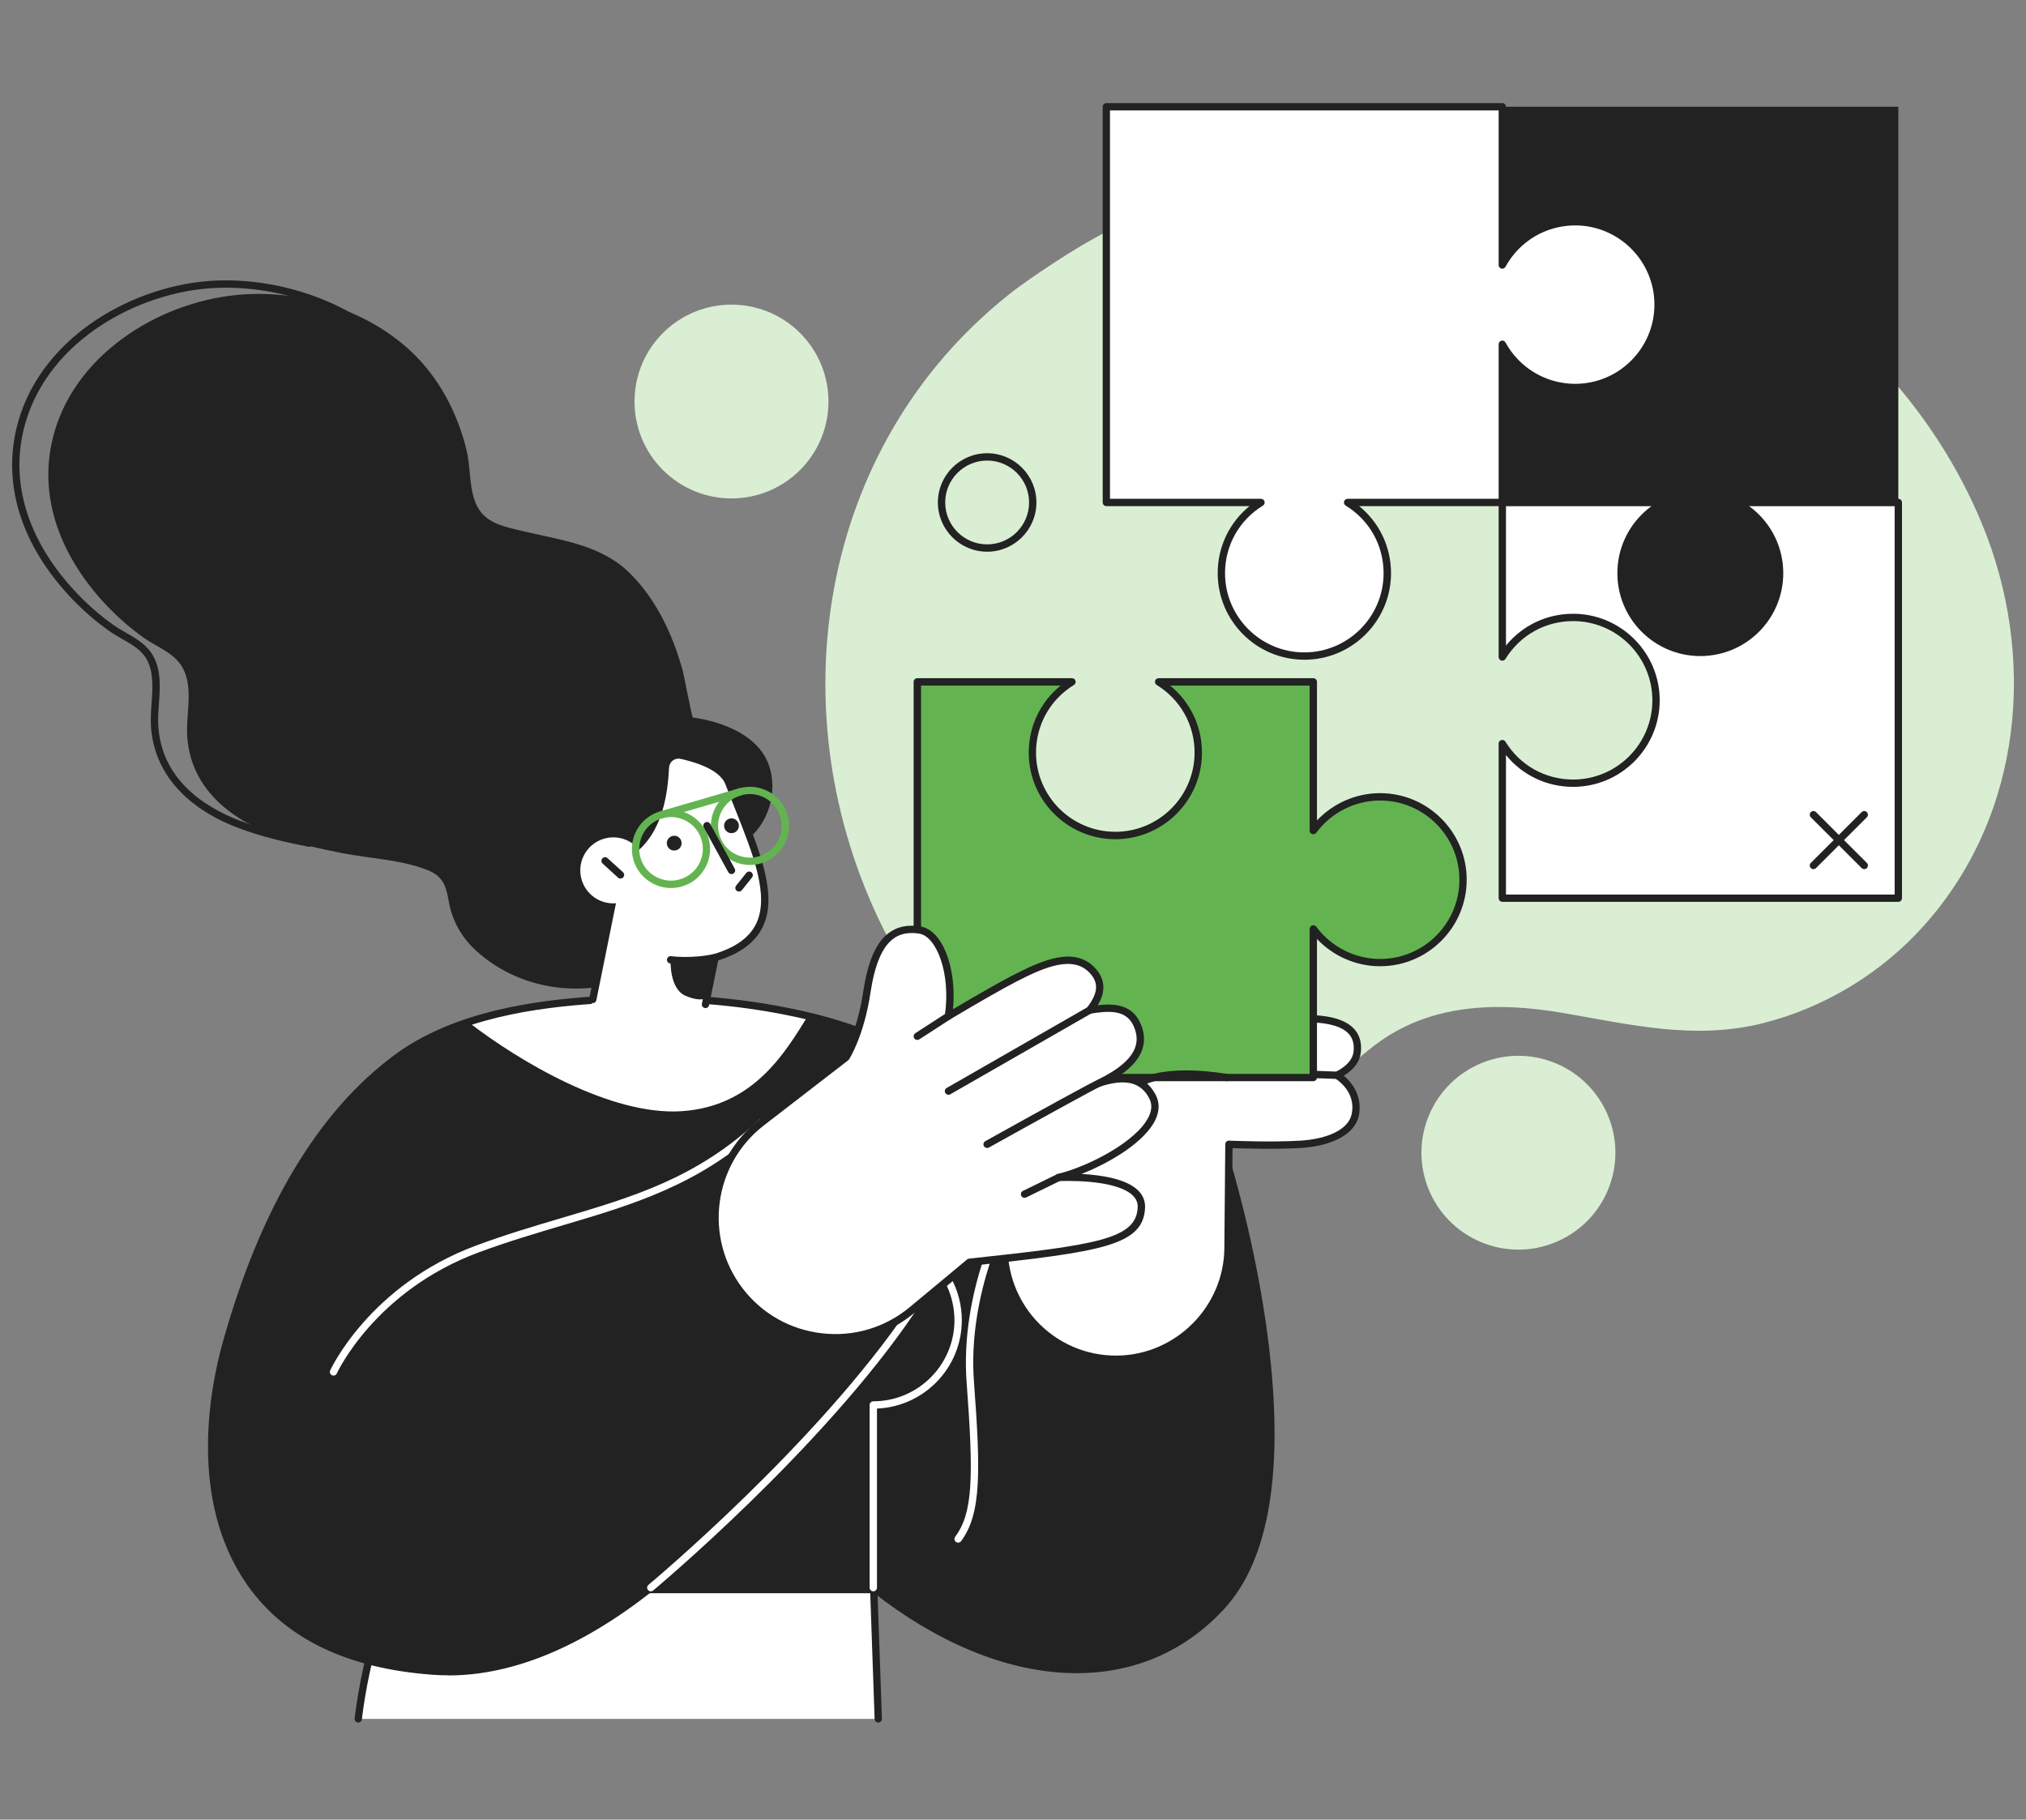 <svg width="334" height="300" viewBox="0 0 334 300" fill="none" xmlns="http://www.w3.org/2000/svg">
<rect x="0" y="0" width="334" height="300" fill="#808080" stroke="none"/>
<g clip-path="url(#clip0_2229_45862)">
<path d="M144.051 262.074H64.448C64.448 262.074 60.572 271.02 59.065 283.396H144.793L144.051 262.074Z" fill="white"/>
<path d="M144.793 284C144.47 284 144.204 283.742 144.188 283.42L143.463 262.678H64.843C64.118 264.474 60.967 272.711 59.654 283.469C59.613 283.799 59.307 284.032 58.985 283.992C58.654 283.952 58.421 283.654 58.461 283.324C59.96 271.004 63.852 261.929 63.884 261.833C63.981 261.615 64.198 261.47 64.44 261.47H144.043C144.365 261.47 144.639 261.728 144.648 262.05L145.389 283.372C145.397 283.702 145.139 283.984 144.809 284C144.809 284 144.793 284 144.784 284H144.793Z" fill="#222222"/>
<path d="M202.213 191.473L164.204 185.249C162.052 182.938 159.764 180.756 157.322 178.743C150.175 172.873 141.384 169.354 132.432 167.325C121.24 164.78 109.483 164.104 98.049 164.877C87.01 165.626 74.536 167.663 65.415 174.411C50.427 185.49 42.16 204.091 37.309 221.467C31.693 241.581 33.401 272.735 71.338 275.505C84.085 276.439 96.47 270.303 107.291 261.752H143.971C164.792 278.243 187.539 279.885 201.391 264.82C219.15 245.503 202.213 191.465 202.213 191.465V191.473Z" fill="#222222"/>
<path d="M132.424 167.325C121.232 164.78 109.475 164.104 98.041 164.877C91.264 165.336 83.956 166.286 77.204 168.509C85.6 174.991 100.708 183.969 112.368 183.204C124.269 182.423 129.475 173.461 133.181 167.502C132.932 167.446 132.674 167.381 132.424 167.325Z" fill="white"/>
<path d="M73.908 276.214C73.03 276.214 72.159 276.181 71.289 276.117C57.228 275.086 46.971 270.126 40.798 261.357C30.936 247.347 34.658 228.682 36.721 221.314C42.893 199.203 52.418 183.268 65.044 173.928C74.939 166.608 88.589 164.917 98.001 164.281C110.136 163.46 121.763 164.281 132.561 166.737C142.738 169.048 151.19 172.937 157.701 178.284C160.014 180.192 162.302 182.342 164.502 184.693L202.309 190.885C202.535 190.926 202.72 191.087 202.785 191.304C202.825 191.441 207.055 205.049 209.054 220.847C211.753 242.169 209.32 257.106 201.826 265.255C187.926 280.377 165.147 279.241 143.753 262.38H107.493C95.801 271.576 84.52 276.23 73.9 276.23L73.908 276.214ZM107.001 165.175C104.068 165.175 101.095 165.28 98.089 165.481C88.831 166.109 75.415 167.768 65.769 174.894C53.368 184.065 43.981 199.791 37.889 221.628C33.699 236.637 35.158 251.228 41.797 260.657C47.744 269.112 57.704 273.903 71.386 274.909C82.498 275.722 94.455 271.141 106.921 261.285C107.026 261.204 107.163 261.156 107.291 261.156H143.971C144.108 261.156 144.237 261.204 144.349 261.285C165.259 277.848 187.475 279.08 200.948 264.417C217.522 246.389 203.155 196.707 201.745 192.005L164.107 185.845C163.978 185.821 163.857 185.756 163.761 185.66C161.553 183.292 159.256 181.118 156.936 179.21C150.57 173.984 142.287 170.183 132.295 167.913C124.285 166.093 115.809 165.175 107.001 165.175Z" fill="#222222"/>
<path d="M143.971 262.364C143.64 262.364 143.366 262.09 143.366 261.76V231.951C143.366 231.621 143.64 231.347 143.971 231.347C144.301 231.347 144.575 231.621 144.575 231.951V261.76C144.575 262.09 144.301 262.364 143.971 262.364Z" fill="white"/>
<path d="M157.951 254.336C157.822 254.336 157.701 254.296 157.589 254.215C157.323 254.014 157.266 253.635 157.468 253.37C160.409 249.416 160.522 243.538 159.353 227.885C158.225 212.674 165.526 199.421 165.598 199.292C165.759 199.002 166.13 198.897 166.42 199.058C166.71 199.219 166.815 199.59 166.654 199.88C166.581 200.008 159.458 212.956 160.562 227.796C161.666 242.612 161.795 249.577 158.443 254.094C158.322 254.256 158.145 254.336 157.959 254.336H157.951Z" fill="white"/>
<path d="M214.388 27.556C200.045 29.843 186.113 35.109 173.64 43.403C171.101 45.086 168.595 46.745 166.202 48.653C134.761 73.735 128.008 117.603 145.55 152.976C150.675 163.315 157.878 172.663 166.935 179.87C171.206 183.268 175.727 186.022 180.867 187.914C190.73 191.538 201.358 190.531 210.44 185.152C216.354 181.65 221.132 176.561 226.579 172.374C235.62 165.433 246.805 165.143 257.634 167.003C268.875 168.935 279.431 171.544 290.76 168.662C300.897 166.085 310.244 160.368 317.206 152.573C333.475 134.368 335.892 108.255 326.633 86.087C311.452 49.74 271.703 27.411 233.276 26.316C231.035 26.252 228.795 26.26 226.547 26.34C222.47 26.494 218.417 26.904 214.396 27.54L214.388 27.556Z" fill="#D9EED3"/>
<path d="M211.044 168.17C204.735 168.79 187.386 171.077 180.279 172.18C173.164 173.291 168.773 174.523 167.5 186.602C167.024 191.071 166.331 197.4 165.638 203.608C164.406 214.631 173.124 224.237 184.228 224.092C194.268 223.963 202.358 215.839 202.447 205.814L202.6 188.655C202.6 188.655 209.505 188.953 214.428 188.655C219.489 188.341 222.744 186.473 223.373 184.017C223.945 181.811 223.212 179.121 220.432 177.277C222.1 176.424 223.566 175.184 223.751 173.396C224.187 169.08 220.19 167.26 211.052 168.162L211.044 168.17Z" fill="white"/>
<path d="M183.978 224.704C178.603 224.704 173.47 222.434 169.852 218.448C166.186 214.406 164.422 208.97 165.034 203.543C165.856 196.16 166.484 190.434 166.895 186.537C168.185 174.322 172.777 172.736 180.183 171.584C187.177 170.497 204.598 168.195 210.988 167.566C217.232 166.955 221.197 167.583 223.099 169.491C224.098 170.489 224.517 171.826 224.348 173.469C224.194 174.982 223.252 176.287 221.535 177.358C224.057 179.443 224.468 182.189 223.953 184.178C223.227 187.004 219.585 188.953 214.461 189.267C210.424 189.517 205.017 189.355 203.196 189.291L203.043 205.822C202.946 216.097 194.509 224.567 184.228 224.696C184.147 224.696 184.066 224.696 183.978 224.696V224.704ZM211.1 168.766C204.735 169.386 187.346 171.689 180.368 172.776C173.35 173.871 169.321 175.055 168.096 186.666C167.685 190.563 167.056 196.288 166.235 203.68C165.67 208.761 167.314 213.85 170.755 217.643C174.196 221.435 179.087 223.577 184.22 223.496C193.849 223.368 201.753 215.436 201.842 205.814L201.995 188.655C201.995 188.494 202.068 188.333 202.18 188.22C202.301 188.107 202.454 188.043 202.624 188.059C202.696 188.059 209.553 188.357 214.388 188.059C218.973 187.777 222.196 186.175 222.784 183.872C223.381 181.569 222.373 179.298 220.093 177.785C219.916 177.664 219.811 177.463 219.827 177.245C219.843 177.028 219.964 176.843 220.157 176.746C222.011 175.804 223.018 174.652 223.147 173.34C223.276 172.06 222.978 171.077 222.244 170.336C220.641 168.726 216.894 168.195 211.109 168.758L211.1 168.766Z" fill="#222222"/>
<path d="M247.667 82.842V108.327C250.068 104.414 254.395 101.797 259.335 101.797C266.885 101.797 273.009 107.916 273.009 115.461C273.009 123.006 266.885 129.126 259.335 129.126C254.403 129.126 250.076 126.517 247.667 122.595V148.08H312.951V82.842H247.667Z" fill="white"/>
<path d="M312.951 148.684H247.667C247.336 148.684 247.062 148.41 247.062 148.08V122.595C247.062 122.322 247.24 122.088 247.506 122.016C247.764 121.943 248.046 122.048 248.183 122.281C250.584 126.187 254.75 128.522 259.335 128.522C266.546 128.522 272.404 122.66 272.404 115.461C272.404 108.263 266.538 102.401 259.335 102.401C254.75 102.401 250.584 104.736 248.183 108.641C248.037 108.875 247.764 108.979 247.506 108.907C247.248 108.834 247.062 108.593 247.062 108.327V82.842C247.062 82.512 247.336 82.238 247.667 82.238H312.951C313.282 82.238 313.556 82.512 313.556 82.842V148.08C313.556 148.41 313.282 148.684 312.951 148.684ZM248.271 147.485H312.347V83.454H248.271V106.435C250.971 103.125 254.975 101.193 259.335 101.193C267.207 101.193 273.613 107.594 273.613 115.461C273.613 123.328 267.207 129.73 259.335 129.73C254.983 129.73 250.971 127.805 248.271 124.488V147.468V147.485Z" fill="#222222"/>
<path d="M312.951 82.842V17.604L247.667 17.604V82.842H312.951Z" fill="#222222"/>
<path d="M259.681 36.559C254.5 36.559 249.987 39.441 247.667 43.693V17.604H182.382V82.842H207.885C203.969 85.25 201.35 89.566 201.35 94.502C201.35 102.046 207.474 108.166 215.025 108.166C222.575 108.166 228.699 102.046 228.699 94.502C228.699 89.574 226.088 85.25 222.164 82.842H247.667V56.753C249.987 61.005 254.5 63.887 259.681 63.887C267.231 63.887 273.355 57.768 273.355 50.223C273.355 42.678 267.231 36.559 259.681 36.559Z" fill="white"/>
<path d="M215.025 108.77C207.152 108.77 200.746 102.368 200.746 94.502C200.746 90.153 202.672 86.144 205.992 83.446H182.39C182.06 83.446 181.786 83.172 181.786 82.842V17.604C181.786 17.274 182.06 17 182.39 17H247.675C248.005 17 248.279 17.274 248.279 17.604V41.639C250.954 38.089 255.161 35.955 259.689 35.955C267.562 35.955 273.968 42.356 273.968 50.223C273.968 58.09 267.562 64.491 259.689 64.491C255.161 64.491 250.954 62.358 248.279 58.807V82.842C248.279 83.172 248.005 83.446 247.675 83.446H224.074C227.385 86.144 229.319 90.145 229.319 94.502C229.319 102.368 222.913 108.77 215.041 108.77H215.025ZM182.987 82.238H207.885C208.159 82.238 208.393 82.415 208.466 82.681C208.538 82.939 208.433 83.221 208.2 83.358C204.292 85.757 201.955 89.92 201.955 94.502C201.955 101.708 207.821 107.562 215.025 107.562C222.228 107.562 228.094 101.7 228.094 94.502C228.094 89.92 225.758 85.757 221.85 83.358C221.616 83.213 221.511 82.939 221.584 82.681C221.656 82.423 221.898 82.238 222.164 82.238H247.063V56.753C247.063 56.48 247.248 56.238 247.514 56.166C247.78 56.101 248.062 56.222 248.191 56.463C250.487 60.667 254.887 63.283 259.673 63.283C266.885 63.283 272.743 57.422 272.743 50.223C272.743 43.024 266.877 37.163 259.673 37.163C254.887 37.163 250.487 39.771 248.191 43.983C248.062 44.224 247.78 44.345 247.514 44.281C247.248 44.216 247.063 43.975 247.063 43.693V18.208H182.987V82.238Z" fill="#222222"/>
<path d="M280.309 108.166C287.861 108.166 293.983 102.048 293.983 94.502C293.983 86.955 287.861 80.837 280.309 80.837C272.757 80.837 266.635 86.955 266.635 94.502C266.635 102.048 272.757 108.166 280.309 108.166Z" fill="#222222"/>
<path d="M127.025 127.072C125.244 119.399 114.213 118.304 114.213 118.304C114.076 118.263 112.707 111.113 112.537 110.501C110.893 104.647 108.251 98.922 103.899 94.574C99.097 89.775 92.514 89.091 86.245 87.577C83.416 86.892 80.193 86.369 78.719 83.575C77.284 80.853 77.631 77.278 76.938 74.331C75.455 68.067 72.264 62.019 67.478 57.671C60.266 51.125 50.13 47.968 40.46 48.524C27.133 49.281 12.886 57.816 9.002 71.126C5.828 81.997 10.3 92.287 17.866 100.122C19.679 101.998 21.661 103.705 23.788 105.211C25.94 106.725 28.792 107.675 30.114 110.107C31.887 113.368 30.71 117.442 30.847 120.961C31.177 129.391 37.277 134.657 44.699 137.516C48.462 138.965 52.41 139.875 56.35 140.648C60.919 141.542 66.237 141.727 70.532 143.475C71.152 143.724 71.749 144.046 72.24 144.497C73.892 146.011 73.763 148.266 74.359 150.246C75.06 152.573 76.366 154.723 78.13 156.406C84.528 162.494 93.835 164.418 102.32 161.93C106.905 160.585 111.361 157.984 114.769 154.498C118.847 150.327 123.641 138.064 123.641 138.064C126.647 135.382 127.968 131.082 127.041 127.072H127.025Z" fill="#222222"/>
<path d="M50.984 139.61C50.984 139.61 50.903 139.61 50.863 139.601C47.285 138.901 43.095 137.975 39.106 136.437C30.227 133.023 25.174 126.952 24.868 119.342C24.828 118.231 24.909 117.064 24.989 115.928C25.166 113.44 25.352 110.863 24.207 108.754C23.353 107.184 21.782 106.282 20.114 105.332C19.421 104.937 18.712 104.526 18.059 104.067C15.932 102.57 13.91 100.831 12.048 98.906C3.33 89.864 0.131 79.356 3.056 69.323C7.189 55.167 22.282 47.018 35.061 46.285C45.44 45.698 56.648 49.402 63.618 55.739C63.868 55.964 63.884 56.343 63.659 56.592C63.433 56.842 63.054 56.858 62.804 56.633C56.06 50.505 45.198 46.922 35.126 47.493C22.773 48.202 8.189 56.037 4.208 69.661C1.404 79.259 4.506 89.348 12.927 98.069C14.732 99.937 16.698 101.628 18.76 103.085C19.365 103.512 20.026 103.89 20.718 104.285C22.459 105.283 24.248 106.306 25.271 108.182C26.584 110.598 26.391 113.352 26.198 116.017C26.117 117.168 26.037 118.255 26.077 119.294C26.431 128.385 33.595 133.023 39.541 135.31C43.441 136.807 47.567 137.717 51.096 138.41C51.427 138.474 51.636 138.788 51.572 139.118C51.515 139.408 51.266 139.61 50.984 139.61Z" fill="#222222"/>
<path d="M119.783 148.166C125.504 139.814 123.366 128.408 115.008 122.691C106.65 116.974 95.236 119.111 89.515 127.463C83.794 135.816 85.933 147.221 94.291 152.938C102.649 158.655 114.063 156.518 119.783 148.166Z" fill="#222222"/>
<path d="M96.969 168.396L101.103 147.968L99.798 142.194C108.275 140.455 109.411 131.421 109.677 126.533C109.749 125.18 111.022 124.222 112.344 124.536C115.092 125.188 119.128 126.42 120.144 129.118C124.922 141.735 131.65 153.733 117.863 157.888L115.519 169.386L96.961 168.412L96.969 168.396Z" fill="white"/>
<path d="M116.3 166.206C116.3 166.206 116.22 166.206 116.179 166.19C115.849 166.125 115.64 165.803 115.712 165.481L117.283 157.751C117.324 157.534 117.485 157.356 117.702 157.292C121.272 156.213 123.544 154.578 124.656 152.292C126.88 147.694 124.149 140.825 121.256 133.554C120.708 132.169 120.136 130.744 119.596 129.319C118.573 126.621 113.794 125.486 112.223 125.116C111.772 125.011 111.296 125.108 110.926 125.381C110.555 125.663 110.321 126.09 110.297 126.557C110.104 130.011 109.54 140.358 100.539 142.645L101.716 147.839C101.732 147.919 101.732 148.008 101.716 148.088L98.315 164.893C98.251 165.223 97.937 165.433 97.606 165.368C97.276 165.304 97.066 164.982 97.131 164.66L100.507 147.976L99.226 142.323C99.194 142.162 99.226 142.001 99.306 141.864C99.395 141.727 99.532 141.631 99.693 141.598C105.527 140.399 108.597 135.463 109.089 126.493C109.137 125.671 109.54 124.914 110.201 124.415C110.861 123.924 111.699 123.747 112.497 123.94C115.495 124.649 119.604 125.937 120.724 128.892C121.264 130.309 121.828 131.735 122.376 133.111C125.373 140.632 128.202 147.734 125.744 152.815C124.519 155.351 122.118 157.163 118.403 158.347L116.897 165.723C116.84 166.012 116.59 166.206 116.308 166.206H116.3Z" fill="#222222"/>
<path d="M112.988 158.983C111.498 158.983 110.539 158.846 110.466 158.838C110.136 158.79 109.91 158.484 109.959 158.154C110.007 157.823 110.313 157.598 110.644 157.646C110.676 157.646 113.907 158.113 117.751 157.284C118.081 157.211 118.395 157.421 118.468 157.751C118.54 158.073 118.331 158.395 118 158.468C116.083 158.878 114.326 158.991 112.988 158.991V158.983Z" fill="#222222"/>
<path d="M116.55 164.45C116.55 164.45 115.752 165.328 113.029 164.185C110.305 163.041 110.547 158.242 110.547 158.242L117.863 157.88L116.542 164.458L116.55 164.45Z" fill="#222222"/>
<path d="M95.785 144.642C96.414 147.581 99.314 149.449 102.256 148.821C105.197 148.193 107.066 145.294 106.438 142.355C105.809 139.416 102.908 137.548 99.967 138.176C97.026 138.804 95.157 141.703 95.785 144.634V144.642Z" fill="white"/>
<path d="M102.288 144.851C102.143 144.851 101.998 144.803 101.885 144.69L99.347 142.379C99.097 142.154 99.081 141.776 99.306 141.526C99.532 141.276 99.911 141.26 100.16 141.486L102.699 143.797C102.948 144.022 102.964 144.401 102.739 144.65C102.618 144.779 102.457 144.843 102.296 144.843L102.288 144.851Z" fill="#222222"/>
<path d="M108.984 134.955C108.726 134.955 108.484 134.786 108.404 134.521C108.307 134.199 108.492 133.868 108.815 133.772L121.82 129.979C122.142 129.883 122.473 130.068 122.569 130.39C122.666 130.712 122.481 131.042 122.158 131.139L109.153 134.931C109.097 134.947 109.04 134.955 108.984 134.955Z" fill="#63B450"/>
<path d="M110.612 146.406C109.54 146.406 108.484 146.14 107.517 145.608C106.01 144.779 104.907 143.418 104.431 141.767C103.432 138.353 105.398 134.77 108.815 133.78C110.466 133.297 112.207 133.49 113.722 134.319C115.229 135.149 116.333 136.509 116.808 138.16C117.291 139.811 117.098 141.55 116.268 143.064C115.438 144.57 114.076 145.673 112.425 146.148C111.828 146.325 111.216 146.406 110.612 146.406ZM105.591 141.421C105.986 142.766 106.873 143.877 108.106 144.545C109.33 145.214 110.748 145.375 112.094 144.98C113.44 144.586 114.552 143.7 115.221 142.468C115.889 141.244 116.051 139.827 115.656 138.482C115.261 137.138 114.375 136.026 113.142 135.358C111.917 134.682 110.499 134.529 109.153 134.923C106.381 135.728 104.786 138.643 105.591 141.413V141.421Z" fill="#63B450"/>
<path d="M123.633 142.605C120.845 142.605 118.259 140.777 117.445 137.967C116.446 134.553 118.42 130.97 121.828 129.979C123.48 129.496 125.221 129.689 126.735 130.519C128.242 131.348 129.346 132.709 129.822 134.36C130.305 136.01 130.112 137.749 129.282 139.263C128.452 140.769 127.09 141.872 125.438 142.347C124.834 142.524 124.229 142.605 123.633 142.605ZM118.597 137.629C119.403 140.399 122.32 142.001 125.092 141.188C126.437 140.793 127.549 139.907 128.218 138.675C128.887 137.452 129.048 136.034 128.653 134.69C128.258 133.345 127.372 132.234 126.139 131.565C124.914 130.897 123.496 130.736 122.15 131.131C119.379 131.936 117.783 134.851 118.589 137.621L118.597 137.629Z" fill="#63B450"/>
<path d="M120.595 144.111C120.385 144.111 120.176 143.998 120.063 143.797L116.018 136.421C115.857 136.131 115.961 135.761 116.26 135.6C116.55 135.439 116.92 135.543 117.081 135.841L121.126 143.217C121.288 143.507 121.183 143.877 120.885 144.038C120.796 144.086 120.691 144.111 120.595 144.111Z" fill="#222222"/>
<path d="M109.942 139.191C110.039 139.859 110.668 140.318 111.328 140.213C111.997 140.117 112.456 139.489 112.352 138.828C112.255 138.16 111.626 137.701 110.966 137.806C110.305 137.911 109.838 138.531 109.942 139.191Z" fill="#222222"/>
<path d="M119.386 136.324C119.483 136.993 120.111 137.452 120.772 137.347C121.441 137.25 121.9 136.622 121.795 135.962C121.699 135.294 121.07 134.835 120.409 134.939C119.741 135.036 119.281 135.664 119.386 136.324Z" fill="#222222"/>
<path d="M227.522 131.364C223.01 131.364 219.005 133.554 216.515 136.928V112.418H191.012C194.929 114.825 197.547 119.141 197.547 124.077C197.547 131.622 191.423 137.741 183.873 137.741C176.323 137.741 170.199 131.622 170.199 124.077C170.199 119.149 172.81 114.825 176.734 112.418H151.231V177.656H216.515V153.145C219.005 156.519 223.01 158.709 227.522 158.709C235.073 158.709 241.197 152.59 241.197 145.045C241.197 137.5 235.073 131.38 227.522 131.38V131.364Z" fill="#63B450"/>
<path d="M216.507 178.26H151.223C150.893 178.26 150.619 177.986 150.619 177.656V112.418C150.619 112.087 150.893 111.814 151.223 111.814H176.726C177 111.814 177.234 111.991 177.306 112.256C177.379 112.514 177.274 112.796 177.04 112.933C173.132 115.332 170.795 119.495 170.795 124.077C170.795 131.284 176.662 137.138 183.865 137.138C191.069 137.138 196.935 131.276 196.935 124.077C196.935 119.495 194.598 115.332 190.69 112.933C190.457 112.788 190.352 112.514 190.424 112.256C190.497 111.999 190.739 111.814 191.004 111.814H216.507C216.838 111.814 217.112 112.087 217.112 112.418V135.269C219.795 132.427 223.574 130.768 227.514 130.768C235.387 130.768 241.793 137.17 241.793 145.037C241.793 152.904 235.387 159.305 227.514 159.305C223.566 159.305 219.787 157.646 217.112 154.804V177.656C217.112 177.986 216.838 178.26 216.507 178.26ZM151.827 177.052H215.903V153.145C215.903 152.887 216.072 152.654 216.322 152.573C216.572 152.493 216.846 152.573 216.999 152.791C219.457 156.116 223.389 158.105 227.522 158.105C234.734 158.105 240.592 152.243 240.592 145.045C240.592 137.846 234.726 131.984 227.522 131.984C223.389 131.984 219.457 133.973 216.999 137.299C216.846 137.508 216.572 137.596 216.322 137.516C216.072 137.435 215.903 137.202 215.903 136.944V113.038H192.906C196.218 115.735 198.152 119.737 198.152 124.093C198.152 131.96 191.746 138.361 183.873 138.361C176.001 138.361 169.595 131.96 169.595 124.093C169.595 119.745 171.521 115.735 174.84 113.038H151.843V177.068L151.827 177.052Z" fill="#222222"/>
<path d="M121.828 146.993C121.699 146.993 121.562 146.953 121.449 146.864C121.191 146.655 121.143 146.277 121.352 146.019L123.036 143.917C123.246 143.66 123.625 143.611 123.882 143.821C124.14 144.03 124.189 144.409 123.979 144.666L122.295 146.768C122.174 146.921 121.997 146.993 121.82 146.993H121.828Z" fill="#222222"/>
<path d="M54.988 226.798C54.907 226.798 54.819 226.782 54.738 226.741C54.432 226.605 54.295 226.25 54.432 225.944C54.496 225.807 60.91 211.877 78.525 205.339C83.392 203.535 88.033 202.158 92.529 200.83C104.511 197.279 114.866 194.219 125.139 184.629C125.381 184.403 125.768 184.411 125.994 184.661C126.219 184.903 126.211 185.289 125.961 185.515C115.478 195.298 104.495 198.551 92.868 201.989C88.396 203.318 83.763 204.687 78.936 206.474C61.813 212.827 55.584 226.307 55.528 226.443C55.431 226.669 55.206 226.798 54.98 226.798H54.988Z" fill="white"/>
<path d="M107.291 262.364C107.122 262.364 106.945 262.292 106.824 262.147C106.615 261.889 106.647 261.51 106.905 261.293C107.179 261.068 134.664 238.119 149.829 215.67C150.014 215.396 150.393 215.324 150.667 215.509C150.941 215.694 151.013 216.072 150.828 216.346C135.566 238.94 107.952 261.994 107.678 262.227C107.565 262.324 107.428 262.364 107.291 262.364Z" fill="white"/>
<path d="M220.423 177.889L216.483 177.744C216.153 177.728 215.887 177.454 215.903 177.116C215.919 176.786 216.193 176.528 216.532 176.536L220.448 176.681C220.778 176.698 221.044 176.971 221.028 177.309C221.02 177.632 220.746 177.889 220.423 177.889Z" fill="#222222"/>
<path d="M187.942 179.153C187.757 179.153 187.572 179.065 187.451 178.904C187.257 178.638 187.314 178.26 187.588 178.066C187.741 177.954 191.496 175.337 202.317 177.06C202.648 177.108 202.873 177.422 202.817 177.752C202.769 178.083 202.454 178.308 202.124 178.252C191.899 176.625 188.329 179.025 188.297 179.049C188.192 179.121 188.071 179.161 187.95 179.161L187.942 179.153Z" fill="#222222"/>
<path d="M143.971 232.241C143.64 232.241 143.366 231.967 143.366 231.637C143.366 231.307 143.64 231.033 143.971 231.033C151.343 231.033 157.347 225.034 157.347 217.667C157.347 215.444 156.791 213.238 155.735 211.298C155.574 211.008 155.687 210.637 155.977 210.476C156.267 210.315 156.637 210.428 156.799 210.718C157.951 212.835 158.563 215.243 158.563 217.667C158.563 225.703 152.02 232.241 143.979 232.241H143.971Z" fill="white"/>
<path d="M174.518 194.138C181.343 192.504 192.697 185.982 189.981 180.788C188.144 177.277 184.679 177.446 181.246 178.558C186 176.222 189.538 173.106 187.306 168.67C185.767 165.602 182.117 166.141 179.651 166.544C181.303 164.426 182.109 162.204 180.102 160.038C177.032 156.72 172.052 158.862 167.25 161.326C164.309 162.84 159.305 165.779 156.356 167.542C157.387 160.448 155.05 153.878 151.626 153.346C146.807 152.598 144.092 155.682 142.883 163.637C141.811 170.723 139.434 174.354 139.434 174.354L125.551 185.072C116.913 191.747 115.293 204.139 121.941 212.803C128.782 221.717 141.666 223.174 150.32 216.008C155.437 211.773 159.796 208.117 159.796 208.117C180.924 205.854 187.918 204.872 188.144 199.074C188.361 193.398 174.51 194.138 174.51 194.138H174.518Z" fill="white"/>
<path d="M137.734 221.161C136.953 221.161 136.171 221.121 135.389 221.032C129.821 220.404 124.882 217.61 121.474 213.166C114.649 204.268 116.317 191.449 125.196 184.589L138.999 173.936C139.346 173.364 141.352 169.821 142.303 163.54C143.068 158.451 144.43 155.351 146.574 153.781C147.968 152.759 149.66 152.412 151.731 152.743C155.365 153.314 157.75 159.539 157.113 166.391C161.601 163.734 164.921 161.849 166.992 160.787C172.012 158.202 177.201 155.988 180.562 159.627C182.681 161.922 181.859 164.265 180.964 165.739C183.35 165.441 186.395 165.497 187.854 168.396C188.66 169.99 188.813 171.544 188.321 173.002C187.814 174.515 186.621 175.925 184.695 177.261C187.395 177.14 189.32 178.219 190.521 180.506C191.166 181.738 191.166 183.091 190.521 184.524C188.861 188.172 183.156 191.642 178.297 193.551C181.424 193.72 185.646 194.316 187.62 196.264C188.426 197.061 188.813 198.012 188.772 199.09C188.531 205.331 181.682 206.378 160.07 208.697C159.281 209.357 155.284 212.707 150.731 216.467C147.025 219.535 142.488 221.161 137.75 221.161H137.734ZM150.296 153.83C149.12 153.83 148.121 154.136 147.283 154.756C145.437 156.108 144.205 159.039 143.496 163.718C142.416 170.852 140.055 174.523 139.958 174.676C139.918 174.733 139.878 174.781 139.821 174.821L125.938 185.539C117.582 191.989 116.01 204.051 122.432 212.425C125.639 216.604 130.289 219.229 135.526 219.825C140.764 220.421 145.889 218.891 149.95 215.533C155.01 211.346 159.386 207.682 159.426 207.65C159.514 207.569 159.627 207.521 159.748 207.513C180.715 205.266 187.354 204.308 187.556 199.042C187.588 198.301 187.322 197.673 186.766 197.118C183.873 194.267 174.655 194.726 174.558 194.734C174.244 194.75 173.97 194.525 173.93 194.219C173.882 193.913 174.083 193.615 174.389 193.543C179.401 192.343 187.548 188.14 189.417 184.017C189.917 182.93 189.925 181.964 189.449 181.062C188.071 178.421 185.525 177.809 181.44 179.121C181.142 179.218 180.811 179.065 180.69 178.775C180.57 178.485 180.699 178.147 180.981 178.01C184.51 176.279 186.532 174.507 187.169 172.607C187.556 171.448 187.427 170.248 186.766 168.927C185.501 166.415 182.608 166.665 179.748 167.124C179.498 167.164 179.256 167.051 179.135 166.834C179.006 166.624 179.022 166.351 179.176 166.157C181.029 163.774 181.174 162.067 179.667 160.432C176.879 157.413 172.141 159.474 167.532 161.849C165.356 162.969 161.601 165.111 156.67 168.042C156.469 168.162 156.219 168.154 156.025 168.025C155.832 167.897 155.727 167.663 155.76 167.438C156.791 160.36 154.333 154.361 151.537 153.926C151.102 153.862 150.691 153.822 150.296 153.822V153.83Z" fill="#222222"/>
<path d="M151.223 171.456C151.022 171.456 150.828 171.359 150.715 171.182C150.538 170.9 150.619 170.53 150.893 170.344L156.033 167.019C156.315 166.842 156.686 166.914 156.871 167.196C157.049 167.478 156.976 167.848 156.694 168.033L151.553 171.359C151.449 171.423 151.336 171.456 151.223 171.456Z" fill="#222222"/>
<path d="M156.364 180.498C156.154 180.498 155.953 180.385 155.84 180.192C155.671 179.902 155.776 179.532 156.066 179.371L179.361 166.012C179.651 165.843 180.022 165.948 180.183 166.238C180.352 166.528 180.247 166.898 179.957 167.059L156.662 180.418C156.565 180.474 156.46 180.498 156.364 180.498Z" fill="#222222"/>
<path d="M162.738 189.267C162.528 189.267 162.319 189.154 162.206 188.961C162.045 188.671 162.15 188.301 162.44 188.14C170.667 183.558 180.594 178.074 181.126 177.962C181.456 177.897 181.77 178.107 181.835 178.437C181.899 178.751 181.706 179.049 181.408 179.137C180.594 179.459 169.99 185.313 163.028 189.194C162.931 189.243 162.835 189.267 162.738 189.267Z" fill="#222222"/>
<path d="M168.902 197.488C168.676 197.488 168.467 197.367 168.362 197.15C168.217 196.852 168.338 196.49 168.636 196.345L174.252 193.599C174.55 193.454 174.913 193.575 175.058 193.873C175.203 194.171 175.082 194.533 174.784 194.678L169.168 197.424C169.079 197.464 168.991 197.488 168.902 197.488Z" fill="#222222"/>
<path d="M265.037 196.293C268.488 188.172 264.698 178.793 256.571 175.344C248.445 171.895 239.059 175.683 235.607 183.804C232.156 191.925 235.946 201.304 244.073 204.753C252.2 208.201 261.586 204.414 265.037 196.293Z" fill="#D9EED3"/>
<path d="M131.896 77.496C138.14 71.258 138.14 61.143 131.896 54.904C125.653 48.665 115.531 48.665 109.288 54.904C103.045 61.143 103.045 71.258 109.288 77.496C115.531 83.735 125.653 83.735 131.896 77.496Z" fill="#D9EED3"/>
<path d="M307.335 143.297C307.182 143.297 307.029 143.241 306.908 143.12L298.528 134.746C298.294 134.513 298.294 134.126 298.528 133.893C298.761 133.659 299.148 133.659 299.382 133.893L307.762 142.267C307.996 142.5 307.996 142.887 307.762 143.12C307.641 143.241 307.488 143.297 307.335 143.297Z" fill="#222222"/>
<path d="M298.955 143.297C298.802 143.297 298.649 143.241 298.528 143.12C298.294 142.887 298.294 142.5 298.528 142.267L306.908 133.893C307.142 133.659 307.528 133.659 307.762 133.893C307.996 134.126 307.996 134.513 307.762 134.746L299.382 143.12C299.261 143.241 299.108 143.297 298.955 143.297Z" fill="#222222"/>
<path d="M162.738 90.959C158.257 90.959 154.615 87.319 154.615 82.842C154.615 78.365 158.257 74.726 162.738 74.726C167.218 74.726 170.86 78.365 170.86 82.842C170.86 87.319 167.218 90.959 162.738 90.959ZM162.738 75.933C158.926 75.933 155.824 79.034 155.824 82.842C155.824 86.651 158.926 89.751 162.738 89.751C166.549 89.751 169.651 86.651 169.651 82.842C169.651 79.034 166.549 75.933 162.738 75.933Z" fill="#222222"/>
</g>
<defs>
<clipPath id="clip0_2229_45862">
<rect width="330" height="267" fill="white" transform="translate(2 17)"/>
</clipPath>
</defs>
</svg>
